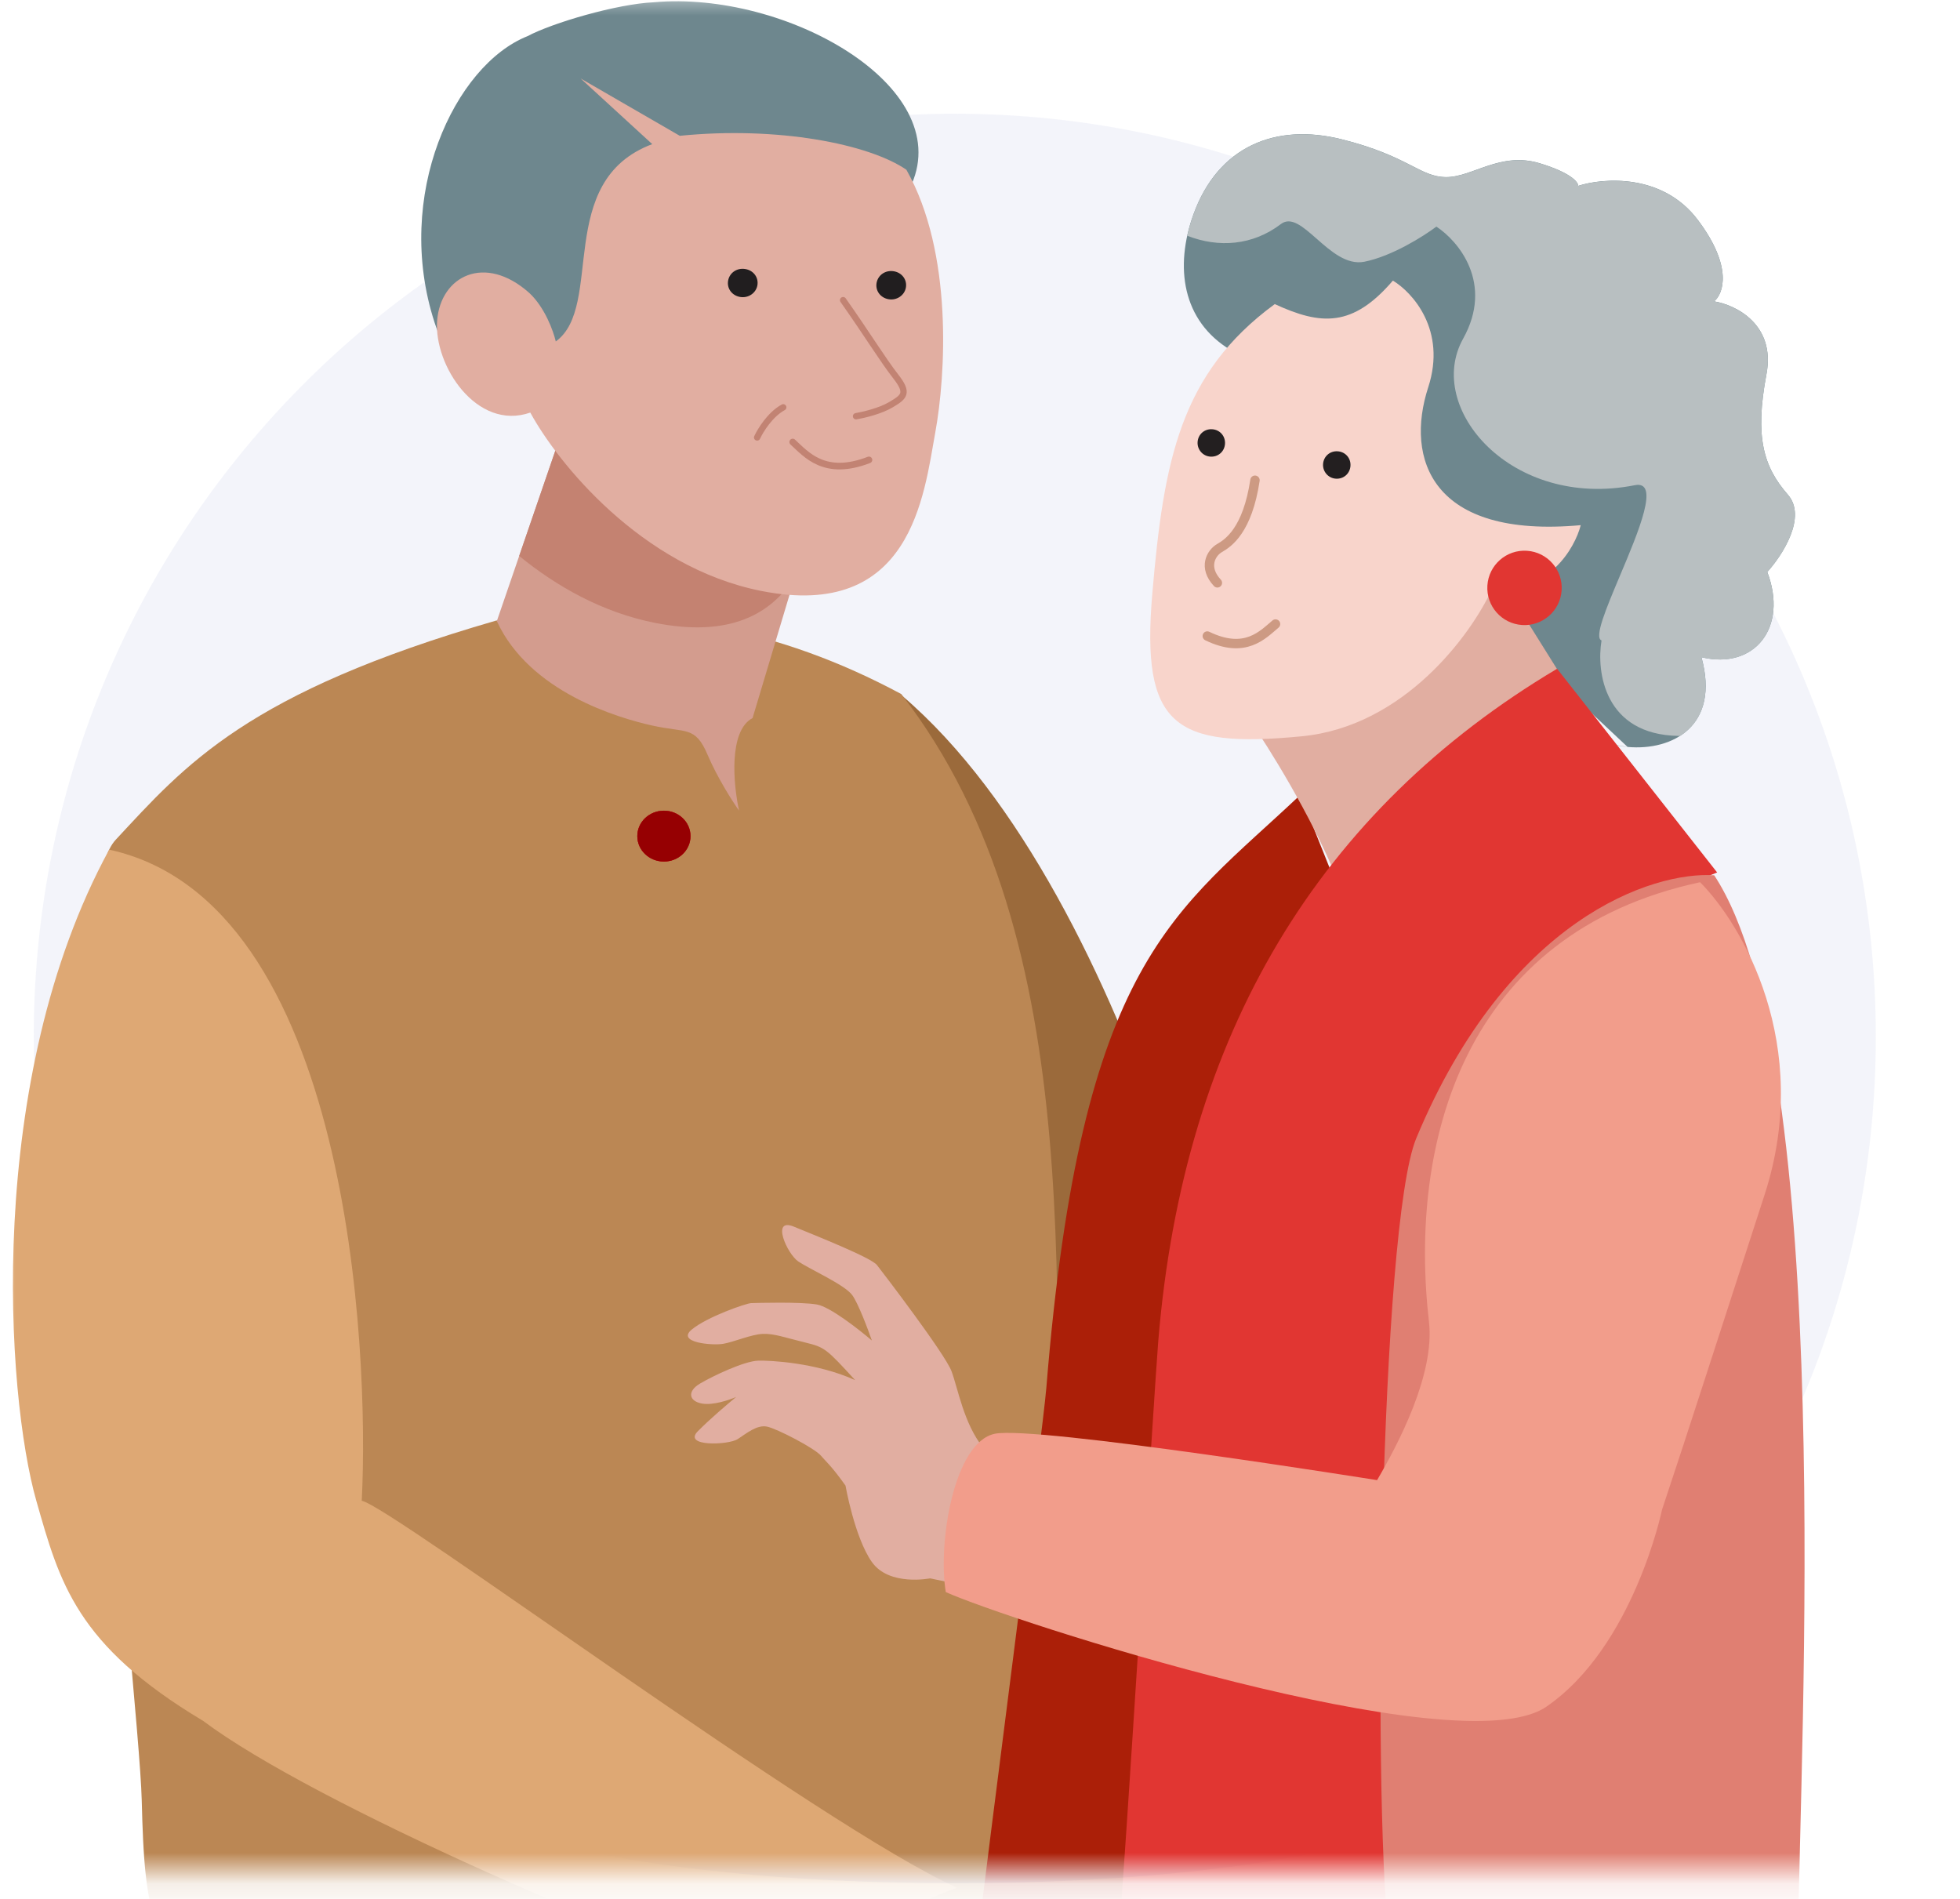 <svg width="64" height="62" viewBox="0 0 64 62" fill="none" xmlns="http://www.w3.org/2000/svg">
<path opacity="0.1" d="M15.004 59.265C15.004 59.265 19.663 61.488 31.177 61.488C42.691 61.488 47.35 59.265 47.35 59.265C55.709 53.911 61.251 44.53 61.251 33.852C61.251 17.207 47.786 3.714 31.177 3.714C14.568 3.714 1.103 17.207 1.103 33.852C1.103 44.53 6.646 53.911 15.004 59.265Z" fill="#8495CC"/>
<mask id="mask0_6946_16338" style="mask-type:alpha" maskUnits="userSpaceOnUse" x="-14" y="-3" width="91" height="65">
<rect x="-13.91" y="-2.776" width="90.176" height="63.916" fill="#D9D9D9"/>
</mask>
<g mask="url(#mask0_6946_16338)">
<mask id="mask1_6946_16338" style="mask-type:luminance" maskUnits="userSpaceOnUse" x="-1" y="-1" width="47" height="80">
<path d="M45.947 -0.298H-0.109V78.656H45.947V-0.298Z" fill="white"/>
</mask>
<g mask="url(#mask1_6946_16338)">
<path d="M29.464 22.722C37.164 29.3 41.035 46.529 40.544 49.504C40.15 51.884 35.574 60.101 33.335 63.911L28.092 64.538L29.464 22.722Z" fill="#9B6A3B"/>
<path d="M3.775 27.422C6.05 24.976 8.041 22.62 16.193 20.264C21.274 19.684 25.435 20.516 29.431 22.662C35.688 30.726 34.394 43.099 34.489 53.156C34.584 63.215 36.953 64.03 33.541 64.755C23.777 66.93 10.979 65.118 7.946 64.755C4.913 64.393 4.723 62.49 4.628 58.775C4.533 55.06 1.5 29.869 3.775 27.422Z" fill="#BB8754"/>
<path d="M26.303 17.677L18.541 13.528L16.223 20.279C17.29 22.6 20.196 23.444 21.3 23.69C22.404 23.937 22.698 23.69 23.103 24.64C23.426 25.399 23.924 26.175 24.133 26.468C23.949 25.636 23.779 23.866 24.574 23.444L26.303 17.677Z" fill="#D39C8E"/>
<path d="M21.679 28.129C21.199 28.129 20.811 27.757 20.811 27.299C20.811 26.84 21.199 26.469 21.679 26.469C22.158 26.469 22.547 26.84 22.547 27.299C22.547 27.757 22.158 28.129 21.679 28.129Z" fill="#C21B17"/>
<path d="M21.678 28.129C21.199 28.129 20.81 27.758 20.81 27.299C20.81 26.841 21.199 26.469 21.678 26.469C22.158 26.469 22.546 26.841 22.546 27.299C22.546 27.758 22.158 28.129 21.678 28.129Z" fill="#C21B17"/>
<path d="M20.81 27.3C20.81 27.759 21.199 28.13 21.679 28.13C22.158 28.13 22.547 27.759 22.547 27.3C22.547 26.842 22.158 26.471 21.679 26.471C21.199 26.471 20.81 26.842 20.81 27.3Z" fill="#960002"/>
<path fill-rule="evenodd" clip-rule="evenodd" d="M25.954 18.838C25.198 20.023 23.867 20.83 21.381 20.336C19.657 19.993 18.162 19.139 16.953 18.152L18.54 13.528L26.302 17.677L25.954 18.838Z" fill="#C48271"/>
<path d="M21.354 0.074C25.647 -0.312 31.174 2.8 29.768 6.015L20.753 12.861C19.397 13.604 15.47 14.477 14.188 10.524C12.843 6.377 14.849 2.124 17.226 1.18C18.039 0.747 20.148 0.126 21.354 0.074Z" fill="#6E878E"/>
<path d="M24.855 19.294C29.761 20.269 30.167 16.178 30.542 14.108C30.874 12.281 31.137 8.263 29.596 5.542C28.369 4.7 25.394 4.114 22.197 4.434L18.959 2.562L21.298 4.706C18.09 5.908 19.741 9.994 18.148 11.149C18.072 10.817 17.791 10.033 17.278 9.56C15.83 8.273 14.388 9.013 14.274 10.466C14.159 11.92 15.561 14.082 17.316 13.471C18.194 15.087 20.93 18.514 24.855 19.294Z" fill="#E1AEA1"/>
<path d="M28.374 15.016C26.924 15.576 26.328 14.838 25.884 14.432" stroke="#C28373" stroke-width="0.217" stroke-linecap="round"/>
<path d="M25.575 13.299C25.147 13.532 24.829 14.052 24.723 14.283" stroke="#C28373" stroke-width="0.207" stroke-linecap="round" stroke-linejoin="round"/>
<path d="M27.53 9.8C28.299 10.888 28.82 11.742 29.251 12.294C29.683 12.847 29.517 12.96 29.084 13.218C28.737 13.423 28.186 13.551 27.953 13.59" stroke="#C28373" stroke-width="0.207" stroke-linecap="round" stroke-linejoin="round"/>
<path d="M24.73 9.322C24.684 9.567 24.437 9.742 24.168 9.696C23.899 9.65 23.728 9.416 23.776 9.159C23.824 8.901 24.069 8.738 24.338 8.784C24.608 8.83 24.778 9.064 24.73 9.322Z" fill="#211E1F"/>
<path d="M29.579 9.395C29.533 9.641 29.285 9.816 29.016 9.77C28.747 9.724 28.576 9.489 28.624 9.232C28.673 8.975 28.918 8.811 29.187 8.857C29.456 8.903 29.627 9.138 29.579 9.395Z" fill="#211E1F"/>
<path d="M1.186 49.001C0.205 45.563 -0.522 35.242 3.565 27.742C11.41 29.447 12.066 44.066 11.812 49.001C12.743 49.163 26.844 59.654 31.25 61.636C30.759 61.792 26.844 63.37 26.066 65.104C21.142 63.618 10.257 58.911 6.629 56.185C2.482 53.708 1.948 51.672 1.186 49.001Z" fill="#DEA874"/>
</g>
<path d="M31.975 62.944C32.12 61.522 34.054 46.711 34.166 45.316C35.302 31.256 38.389 29.809 42.462 25.951L43.436 28.389C42.333 30.579 39.884 36.271 38.913 41.518C38.643 42.973 37.613 59.345 37.145 62.944H31.975Z" fill="#AB1F08"/>
<path d="M43.819 4.55C41.637 4.002 39.77 4.787 38.969 7.002C38.35 8.71 38.598 10.476 40.184 11.429C40.344 11.318 40.816 10.935 41.423 10.29C42.936 11.045 44.204 10.927 45.15 9.578C45.867 9.928 47.095 11.128 46.277 13.131C45.165 16.99 48.699 17.677 51.248 17.24C51.176 17.572 50.81 18.381 49.924 18.968C48.483 21.696 49.896 23.2 51.626 22.962L53.145 24.388C52.546 24.293 51.658 24.154 52.895 24.356C52.978 24.37 53.061 24.381 53.145 24.388C54.623 24.521 56.172 23.693 55.557 21.457C57.294 21.875 58.394 20.485 57.707 18.675C58.196 18.136 59.015 16.876 58.378 16.149C57.581 15.239 57.293 14.262 57.679 12.221C57.989 10.588 56.67 9.953 55.972 9.839C56.274 9.591 56.591 8.711 55.441 7.183C54.292 5.655 52.357 5.803 51.532 6.068C51.54 5.951 51.299 5.639 50.271 5.329C48.986 4.941 48.073 5.789 47.216 5.782C46.359 5.776 46.001 5.097 43.819 4.55Z" fill="#6E878E"/>
<path fill-rule="evenodd" clip-rule="evenodd" d="M38.767 7.697C39.794 8.099 40.907 8.016 41.826 7.315C42.159 7.061 42.548 7.404 42.992 7.794C43.455 8.202 43.976 8.661 44.553 8.545C45.456 8.365 46.495 7.706 46.902 7.399C47.614 7.863 48.786 9.245 47.775 11.059C46.511 13.326 49.361 16.639 53.381 15.842C54.212 15.677 53.514 17.334 52.896 18.798C52.449 19.858 52.045 20.817 52.295 20.911C52.123 21.933 52.386 23.988 54.808 24.028C54.827 24.028 54.846 24.027 54.865 24.026C55.538 23.591 55.917 22.766 55.557 21.46C57.294 21.877 58.394 20.488 57.707 18.678C58.196 18.139 59.016 16.879 58.378 16.151C57.581 15.242 57.293 14.265 57.68 12.223C57.989 10.59 56.67 9.955 55.972 9.842C56.274 9.593 56.591 8.713 55.442 7.185C54.292 5.658 52.357 5.805 51.533 6.07C51.541 5.953 51.299 5.641 50.271 5.331C49.472 5.091 48.817 5.327 48.23 5.539C47.873 5.667 47.54 5.787 47.216 5.785C46.817 5.782 46.526 5.633 46.109 5.42C45.63 5.175 44.985 4.845 43.819 4.552C41.637 4.005 39.771 4.789 38.969 7.004C38.886 7.235 38.818 7.467 38.767 7.697Z" fill="#B8BFC1"/>
<path d="M43.656 28.686C42.782 26.57 41.406 24.374 40.827 23.541L48.293 17.769L51.26 22.515C49.09 25.453 44.531 30.802 43.656 28.686Z" fill="#E1AEA1"/>
<path d="M49.087 63.3C48.615 58.021 48.014 38.855 49.087 35.127C50.018 31.677 54.13 29.262 56.07 28.486L50.844 21.835C43.118 26.433 38.646 33.718 37.82 43.799C37.684 45.456 36.721 61.223 36.522 63.3H49.087Z" fill="#E13632"/>
<path d="M58.716 63.211C58.762 57.178 59.977 34.66 55.974 28.578C53.977 28.446 49.237 29.979 46.246 37.163C45.065 40.002 44.806 58.387 45.346 63.211H58.716Z" fill="#E07F72"/>
<path d="M27.608 48.504C27.134 47.838 26.937 47.688 26.812 47.535C26.612 47.289 25.367 46.644 25.043 46.579C24.718 46.514 24.386 46.793 24.087 46.988C23.787 47.183 22.278 47.242 22.789 46.728C23.198 46.317 23.69 45.9 24.038 45.611C23.819 45.708 23.29 45.889 22.931 45.828C22.483 45.751 22.436 45.421 22.861 45.172C23.285 44.923 24.298 44.44 24.76 44.426C25.13 44.415 26.653 44.486 27.922 45.061C26.978 44.03 26.929 43.987 26.283 43.831C25.636 43.674 25.274 43.535 24.898 43.553C24.522 43.571 23.974 43.814 23.616 43.876C23.258 43.938 22.081 43.835 22.582 43.415C23.084 42.995 24.359 42.556 24.522 42.548C24.685 42.541 26.146 42.5 26.678 42.593C27.104 42.668 28.049 43.408 28.469 43.768C28.338 43.39 28.027 42.565 27.832 42.291C27.588 41.948 26.432 41.435 26.067 41.188C25.702 40.941 25.165 39.738 25.923 40.051C26.682 40.363 28.448 41.065 28.634 41.303C28.821 41.541 30.861 44.208 31.07 44.771C31.28 45.334 31.473 46.478 32.086 47.242C32.323 47.538 33.83 47.876 35.801 48.207L34.203 52.337L30.371 51.534C30.371 51.534 29.034 51.802 28.469 51C27.904 50.197 27.608 48.504 27.608 48.504Z" fill="#E1AEA1"/>
<path d="M37.627 19.374C37.998 15.055 38.533 12.194 41.625 9.929C43.136 10.625 44.17 10.693 45.482 9.162C46.12 9.545 47.244 10.777 46.636 12.645C45.876 14.979 46.742 17.591 51.616 17.147C51.422 17.901 50.569 19.378 48.708 19.255C48.035 20.715 45.853 23.716 42.509 24.04C38.33 24.445 37.255 23.693 37.627 19.374Z" fill="#F8D4CB"/>
<path d="M39.105 14.432C39.089 14.673 39.27 14.893 39.523 14.909C39.775 14.926 39.983 14.744 40 14.492C40.016 14.239 39.834 14.031 39.582 14.015C39.33 13.998 39.122 14.18 39.105 14.432Z" fill="#231F20"/>
<path d="M39.422 20.767C40.664 21.368 41.234 20.722 41.65 20.375" stroke="#CD9A83" stroke-width="0.307" stroke-linecap="round"/>
<path d="M49.7 20.407C49.03 20.362 48.523 19.784 48.568 19.114C48.612 18.445 49.191 17.938 49.86 17.983C50.529 18.027 51.036 18.605 50.992 19.275C50.948 19.944 50.369 20.451 49.7 20.407Z" fill="#E13632"/>
<path d="M40.979 15.68C40.733 17.314 40.111 17.727 39.826 17.891C39.54 18.055 39.281 18.526 39.751 19.03" stroke="#CD9A83" stroke-width="0.307" stroke-linecap="round"/>
<path d="M43.202 15.152C43.186 15.393 43.368 15.613 43.62 15.629C43.872 15.646 44.08 15.464 44.097 15.211C44.114 14.959 43.931 14.751 43.679 14.735C43.427 14.718 43.219 14.9 43.202 15.152Z" fill="#231F20"/>
<path d="M54.271 49.29C55.121 46.75 56.196 43.386 57.624 38.994C59.201 34.111 56.874 30.167 55.513 28.805C47.756 30.466 45.99 37.353 46.66 43.157C46.859 44.878 45.643 47.17 44.966 48.327C44.966 48.327 33.825 46.545 32.488 46.812C31.151 47.079 30.616 50.377 30.883 51.982C32.844 52.873 47.641 57.687 50.493 55.725C53.345 53.764 54.271 49.29 54.271 49.29Z" fill="#F29D8B"/>
</g>
</svg>
